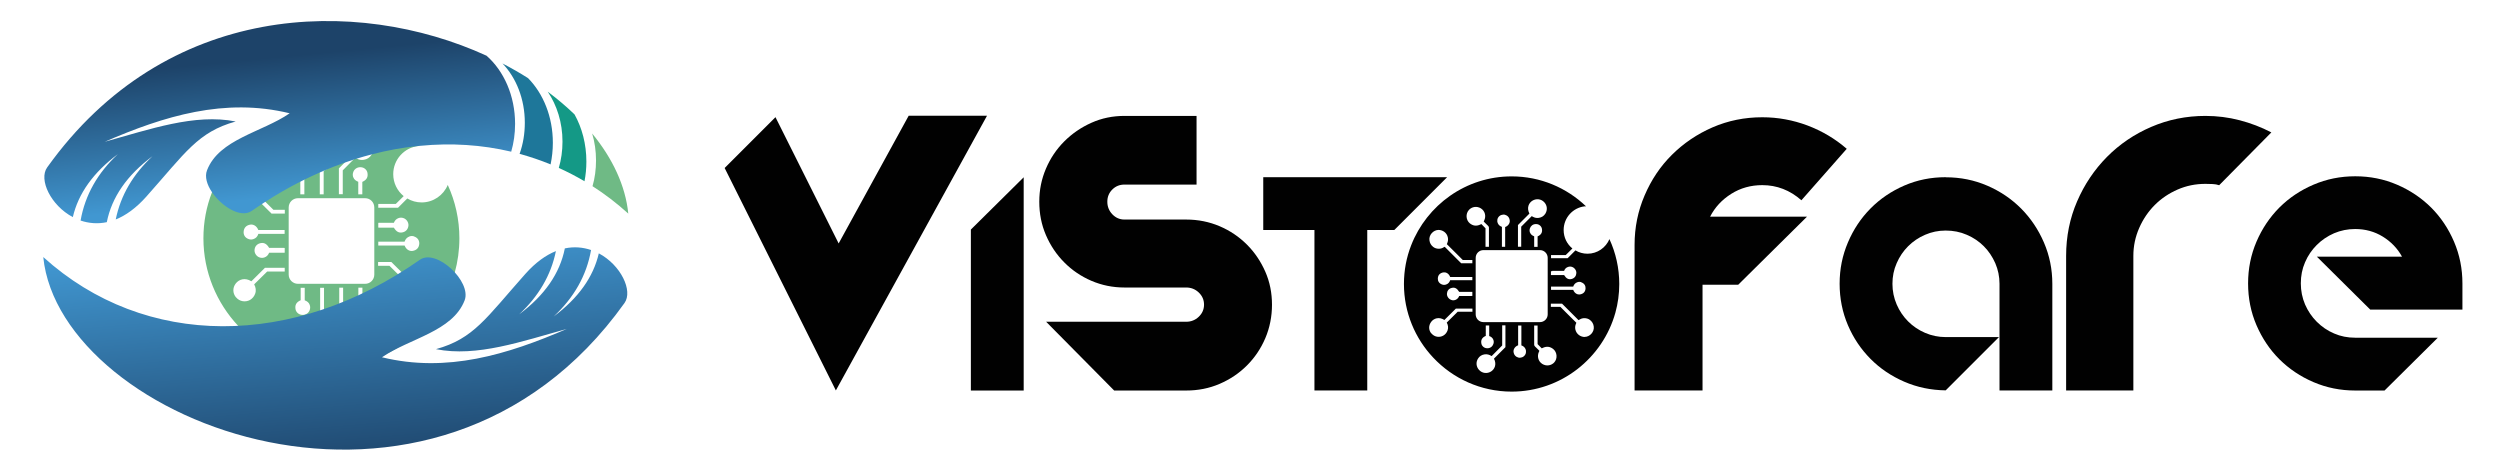 <svg xmlns="http://www.w3.org/2000/svg" xmlns:xlink="http://www.w3.org/1999/xlink" id="Livello_1" viewBox="0 0 277.38 52.36"><defs><style>      .st0, .st1 {        fill: #010101;      }      .st1, .st2, .st3, .st4, .st5, .st6 {        fill-rule: evenodd;      }      .st2 {        fill: #149986;      }      .st3 {        fill: url(#Sfumatura_senza_nome_4601);      }      .st4 {        fill: #1e779a;      }      .st5 {        fill: #6fba85;      }      .st6 {        fill: url(#Sfumatura_senza_nome_460);      }    </style><linearGradient id="Sfumatura_senza_nome_460" data-name="Sfumatura senza nome 460" x1="39.06" y1="52.63" x2="36.85" y2="26.38" gradientUnits="userSpaceOnUse"><stop offset="0" stop-color="#1d4369"></stop><stop offset="1" stop-color="#4197d1"></stop></linearGradient><linearGradient id="Sfumatura_senza_nome_4601" data-name="Sfumatura senza nome 460" x1="30.06" y1="6.4" x2="31.56" y2="21.83" xlink:href="#Sfumatura_senza_nome_460"></linearGradient></defs><path class="st4" d="M61.34,15.84c0,.83-.09,1.63-.25,2.4-1.12-.46-2.27-.85-3.44-1.17.38-1.06.58-2.22.58-3.45,0-2.64-.96-5-2.48-6.58.98.51,1.93,1.05,2.84,1.63,1.68,1.7,2.75,4.28,2.75,7.17Z"></path><path class="st2" d="M65.06,17.93c0,.75-.07,1.48-.21,2.18-.93-.55-1.88-1.04-2.85-1.48.27-.91.41-1.89.41-2.92,0-2.11-.62-4.04-1.64-5.54,1.07.8,2.07,1.65,2.98,2.53.83,1.49,1.31,3.29,1.31,5.23Z"></path><path class="st5" d="M65.74,20.66c.26-.89.39-1.86.39-2.86,0-1.05-.15-2.06-.43-2.99,2.27,2.77,3.7,5.8,4.01,8.89-1.26-1.14-2.59-2.16-3.98-3.05Z"></path><path class="st5" d="M49.68,20.52c-.47,1.14-1.6,1.94-2.9,1.94-.58,0-1.13-.16-1.59-.44-.35.35-.69.69-1.03,1.03h-2.19v-.42h0s.03,0,.05,0h1.89c.3-.3.59-.59.88-.87-.71-.58-1.16-1.45-1.16-2.44,0-1.62,1.23-2.96,2.81-3.12.05,0,.09,0,.14-.01-2.55-2.45-6.01-3.95-9.81-3.95-6.03,0-11.19,3.78-13.25,9.1-.62,1.58-.95,3.31-.95,5.1,0,3.75,1.47,7.17,3.86,9.72,2.59,2.76,6.27,4.48,10.34,4.48,6.51,0,12.02-4.42,13.69-10.41.33-1.2.51-2.47.51-3.79,0-2.11-.46-4.11-1.29-5.92ZM45.95,26.24c.42.14.58.47.57.78-.02.47-.3.75-.75.82-.26.04-.68-.08-.88-.6h-2.92v-.43h2.92c.09-.29.28-.48.55-.58.17-.06.34-.06.51,0ZM42.13,24.72c.46,0,.91,0,1.37,0h.2c.1-.25.26-.43.51-.52.17-.06.35-.07.53-.01.34.1.59.45.58.8-.02.37-.23.68-.61.78-.42.11-.73-.04-1.01-.51h-1.55c-.06,0-.12,0-.18-.01v-.52c.06-.03.11-.01.17-.01ZM41.53,30.47c0,.57-.46,1.02-1.02,1.02h-7.45c-.57,0-1.03-.46-1.03-1.02v-7.45c0-.57.46-1.03,1.03-1.03h7.45c.57,0,1.02.46,1.02,1.03v7.45ZM33.36,33.31v-1.38h.45v1.39c.26.1.46.24.55.5.07.18.07.37.01.56-.09.3-.39.57-.81.56-.43-.01-.72-.32-.77-.63-.07-.41.03-.76.57-1ZM39.19,19.67c-.06-.19-.07-.37,0-.56.09-.3.39-.57.81-.56.43.01.72.32.77.63.07.41-.03.76-.57,1v1.38h-.45v-1.39c-.25-.1-.46-.24-.55-.5ZM39.5,15.47c.48-.31,1.15-.27,1.59.21.36.4.43.97.15,1.45-.01.02-.02.04-.03.06-.19.3-.48.48-.84.54-.28.05-.54,0-.78-.13-.06-.03-.11-.06-.17-.1l-.22.22c-.38.39-.77.77-1.17,1.18v2.65h-.43s0-.09,0-.13v-2.74c.21-.21.42-.42.63-.63.29-.3.59-.59.88-.88-.4-.79-.04-1.43.39-1.7ZM34.89,17.97c.1-.43.42-.64.77-.66.32-.02.68.17.8.52.08.23.09.46-.02.68-.11.21-.3.35-.53.44v2.61h-.43v-2.62c-.26-.09-.46-.25-.55-.51-.06-.15-.08-.3-.04-.46ZM31.14,16.68c.41-.43,1.04-.54,1.58-.2.55.36.7,1.03.44,1.58-.02.04-.04.08-.07.14.04.04.08.09.12.13.15.15.3.31.46.46.07.07.1.14.1.24v2.47s0,.03,0,.06h-.45c-.01-.23,0-.82,0-1.04v-1.4c-.19-.19-.37-.37-.55-.56-.06.03-.14.06-.21.1-.47.2-.9.14-1.31-.19-.51-.41-.59-1.26-.1-1.78ZM27.12,19.32c.55,0,1.11.35,1.24.99.05.23.04.45-.05.67-.03.06-.05.13-.08.21.41.4.81.8,1.21,1.2.3.3.6.59.9.89h1.26v.42h-1.47c-.35-.35-.71-.71-1.07-1.06-.37-.37-.73-.73-1.11-1.11-.06.03-.1.04-.14.07-.2.13-.42.19-.65.19-.26,0-.52-.07-.74-.24-.29-.22-.45-.5-.5-.88-.1-.72.53-1.36,1.2-1.37ZM28.66,25.96c-.09.29-.27.48-.55.57-.17.06-.34.06-.51,0-.42-.14-.58-.47-.57-.79.02-.47.3-.75.75-.82.26-.04.68.08.88.6h2.92v.43h-2.92ZM31.59,27.52v.51c-.06.03-.11.01-.16.01-.46,0-.91,0-1.37,0h-.2c-.1.25-.26.43-.51.52-.17.06-.35.07-.53.01-.34-.1-.59-.45-.58-.8.01-.37.22-.67.61-.78.42-.11.73.04,1.01.51h1.55c.06,0,.12,0,.18.01ZM26.18,32.99c-.36-.44-.4-1.05-.02-1.54.35-.45,1.02-.69,1.73-.24.5-.5,1.01-1,1.51-1.5h2.19v.42s-.04,0-.06,0h-1.89c-.49.48-.96.95-1.44,1.42.18.33.24.68.11,1.04-.11.3-.3.53-.57.69-.49.27-1.15.2-1.56-.3ZM35.95,34.79c-.51.51-1.01,1.02-1.51,1.51.4.79.04,1.43-.39,1.71-.48.31-1.15.27-1.59-.21-.38-.42-.44-1.02-.12-1.51.19-.3.48-.48.84-.54.35-.06.66.03.95.23.46-.46.91-.92,1.39-1.4v-2.65h.43s0,.09,0,.13v2.74ZM38.66,35.51c-.1.43-.43.64-.77.66-.32.02-.68-.17-.8-.52-.08-.23-.09-.46.02-.68.11-.21.3-.35.53-.44v-2.61h.43v2.62c.26.09.46.25.55.51.06.15.08.3.04.46ZM42.4,36.8c-.41.43-1.04.54-1.58.2-.56-.36-.7-1.03-.45-1.58.02-.04.04-.08.07-.14-.04-.04-.08-.09-.12-.13-.15-.15-.3-.31-.46-.46-.07-.07-.1-.14-.1-.24v-2.47s0-.03,0-.06h.45c0,.13,0,.38,0,.62,0,.17,0,.33,0,.42v1.4c.19.19.37.37.55.56.06-.03.14-.07.21-.1.47-.2.9-.14,1.31.19.51.41.59,1.27.1,1.78ZM46.43,33.45c-.55,0-1.11-.36-1.24-.99-.05-.23-.03-.45.05-.67.03-.07.05-.13.08-.21-.39-.39-.78-.77-1.17-1.16-.31-.31-.63-.62-.94-.93h-1.26v-.42h1.47c.37.37.74.74,1.12,1.11.35.35.7.7,1.06,1.06.06-.03.1-.04.14-.07.2-.13.42-.19.65-.19.26,0,.52.07.74.24.29.22.45.5.5.87.1.72-.53,1.36-1.2,1.37Z"></path><path class="st6" d="M4.8,28.52c11.29,10.22,27.76,10.15,41.79.3,1.83-1.28,5.77,2.43,4.96,4.51-1.34,3.46-6.11,4.21-9.17,6.31,7.21,1.76,13.92-.3,20.52-3.15-4.96,1.37-10,3.16-14.53,2.25,4.21-1.17,5.56-3.45,9.92-8.35,1.15-1.29,2.29-2.09,3.39-2.53-.55,2.69-1.93,5.02-4.08,7.02,2.83-2.11,4.52-4.55,5.07-7.32,1.04-.22,2.03-.12,2.91.18-.5,2.84-1.9,5.28-4.14,7.37,2.72-2.03,4.39-4.36,5-7,2.45,1.3,3.81,4.16,2.85,5.51C48.2,63.17,6.64,46.91,4.8,28.52Z"></path><path class="st3" d="M57.15,13.74c0,1.09-.15,2.13-.43,3.09-3.26-.77-6.66-.99-10.11-.65,0,0-.02,0-.03,0-.05,0-.09,0-.14.01-1.73.17-3.47.49-5.2.94-.55.14-1.1.3-1.65.47-.13.04-.26.08-.39.12-.32.1-.65.21-.97.33-.77.27-1.55.57-2.32.9-.15.06-.29.12-.43.19-.57.25-1.13.51-1.7.79-.15.08-.31.15-.46.23-1.31.66-2.61,1.41-3.88,2.23-.13.08-.26.17-.39.25-.37.25-.75.5-1.12.76-1.21.85-3.33-.48-4.41-2.08-.56-.82-.83-1.72-.55-2.43,1.34-3.46,6.11-4.21,9.17-6.32-7.21-1.76-13.92.3-20.52,3.16,4.96-1.37,10-3.16,14.53-2.25-4.21,1.17-5.56,3.45-9.92,8.34-1.15,1.29-2.29,2.09-3.39,2.53.55-2.69,1.93-5.02,4.08-7.02-2.83,2.11-4.52,4.55-5.07,7.32-1.04.22-2.03.12-2.91-.18.5-2.84,1.9-5.29,4.14-7.37-2.72,2.03-4.39,4.36-5,6.99-2.45-1.3-3.81-4.16-2.85-5.51C18.38.17,39.5-.44,53.98,6.18h0c1.92,1.68,3.17,4.44,3.17,7.56Z"></path><path class="st0" d="M109.5,12.86l-16.76,30.46-12.34-24.68,5.64-5.64,7.01,14.01,7.77-14.17h8.68Z"></path><path class="st0" d="M113.58,19.67v23.66h-5.86v-17.86l5.86-5.8Z"></path><path class="st0" d="M123.61,43.32l-7.54-7.62h15.54c.53,0,1-.18,1.39-.55.39-.37.59-.82.59-1.35s-.2-.98-.59-1.35c-.39-.37-.86-.55-1.39-.55h-6.85c-1.3,0-2.51-.25-3.66-.74-1.14-.49-2.15-1.17-3.01-2.04-.86-.86-1.54-1.87-2.04-3.03s-.74-2.39-.74-3.71.25-2.52.74-3.67,1.17-2.16,2.04-3.03c.86-.86,1.87-1.55,3.01-2.06s2.36-.76,3.66-.76h8v7.62h-8c-.53,0-.98.18-1.35.55-.37.37-.55.82-.55,1.35s.18,1,.55,1.39c.37.39.82.59,1.35.59h6.85c1.32,0,2.56.25,3.71.74,1.15.49,2.16,1.17,3.03,2.04.86.86,1.54,1.87,2.04,3.01s.74,2.36.74,3.66-.25,2.56-.74,3.71-1.17,2.16-2.04,3.03-1.87,1.54-3.03,2.04c-1.16.5-2.39.74-3.71.74h-8Z"></path><path class="st0" d="M154.72,25.52h-3.02v17.8h-5.86v-17.8h-5.68v-5.86h20.4l-5.86,5.86Z"></path><path class="st0" d="M200.48,24.05l-7.62,7.54h-3.96v11.73h-7.54v-16.15c0-1.93.37-3.76,1.11-5.48.74-1.73,1.74-3.23,3.03-4.51s2.79-2.3,4.51-3.05c1.73-.75,3.57-1.12,5.52-1.12,1.73,0,3.4.31,5.01.91,1.61.61,3.07,1.47,4.36,2.59l-5.03,5.71c-1.27-1.12-2.72-1.68-4.34-1.68-1.27,0-2.42.32-3.45.97s-1.81,1.49-2.34,2.53h10.74Z"></path><path class="st0" d="M215.88,19.67c1.64,0,3.17.31,4.61.93,1.44.62,2.69,1.47,3.76,2.54,1.06,1.07,1.91,2.33,2.53,3.77.62,1.44.93,2.97.93,4.58v11.83h-5.86v-11.83c0-.81-.16-1.57-.47-2.29-.32-.72-.74-1.35-1.27-1.88-.53-.53-1.16-.96-1.89-1.27-.73-.32-1.51-.47-2.34-.47s-1.57.16-2.29.47c-.72.31-1.35.74-1.88,1.27-.53.53-.96,1.16-1.27,1.88-.32.72-.47,1.48-.47,2.29s.16,1.57.47,2.29c.31.72.74,1.35,1.27,1.88.53.53,1.16.96,1.88,1.27s1.48.47,2.29.47h5.91l-5.91,5.91c-1.64-.02-3.17-.34-4.6-.96-1.43-.62-2.68-1.46-3.74-2.53s-1.9-2.31-2.51-3.74c-.61-1.43-.92-2.96-.92-4.6s.31-3.14.92-4.58c.61-1.44,1.45-2.7,2.51-3.77,1.06-1.07,2.31-1.92,3.74-2.54s2.96-.93,4.6-.93Z"></path><path class="st0" d="M245.49,20.42c-.25-.01-.52-.02-.8-.02-1.09,0-2.12.21-3.08.63-.96.42-1.81.99-2.53,1.71-.72.72-1.3,1.57-1.73,2.55-.43.98-.65,2.01-.65,3.1v14.93h-7.46v-14.93c0-2.16.41-4.18,1.22-6.05.81-1.88,1.92-3.52,3.31-4.93,1.4-1.41,3.03-2.52,4.91-3.33,1.88-.81,3.88-1.22,6.02-1.22,1.3,0,2.56.16,3.79.48,1.23.32,2.41.77,3.52,1.35l-5.79,5.86c-.23-.08-.47-.12-.72-.13Z"></path><path class="st0" d="M257.05,28.48h9.46c-.51-.93-1.23-1.67-2.14-2.23s-1.94-.84-3.06-.84c-.83,0-1.61.16-2.34.47-.73.32-1.37.75-1.92,1.3-.55.55-.99,1.19-1.3,1.92-.32.73-.47,1.51-.47,2.34s.16,1.61.47,2.34c.32.73.75,1.37,1.3,1.92.55.55,1.19.99,1.92,1.3.73.32,1.51.47,2.34.47h9.17l-5.91,5.86h-3.25c-1.64,0-3.18-.31-4.63-.93s-2.71-1.47-3.79-2.54c-1.07-1.07-1.92-2.34-2.54-3.78s-.93-2.99-.93-4.63.31-3.18.93-4.63c.62-1.45,1.47-2.71,2.54-3.79,1.07-1.07,2.34-1.92,3.79-2.54s2.99-.93,4.63-.93,3.18.31,4.63.93,2.71,1.47,3.79,2.54c1.07,1.07,1.92,2.34,2.54,3.79.62,1.45.93,2.99.93,4.63v2.9h-10.23l-5.91-5.86Z"></path><path class="st1" d="M178.58,26.51c-.4.96-1.34,1.64-2.44,1.64-.49,0-.95-.13-1.34-.37-.29.29-.58.58-.87.87h-1.84v-.35h0s.03,0,.04,0h1.59c.25-.25.5-.5.74-.73-.6-.49-.97-1.22-.97-2.05,0-1.36,1.03-2.49,2.36-2.63.04,0,.08,0,.12,0-2.15-2.06-5.06-3.32-8.25-3.32-5.07,0-9.41,3.18-11.15,7.65-.52,1.33-.8,2.78-.8,4.29,0,3.16,1.24,6.04,3.25,8.17,2.18,2.32,5.28,3.77,8.7,3.77,5.48,0,10.11-3.72,11.51-8.76.28-1.01.43-2.08.43-3.18,0-1.77-.39-3.46-1.09-4.98ZM175.44,31.32c.35.12.49.39.48.66-.01.4-.25.63-.63.69-.22.03-.57-.07-.74-.51h-2.46v-.36h2.46c.08-.24.23-.41.47-.49.14-.05.29-.05.43,0ZM172.22,30.05c.38,0,.77,0,1.15,0h.17c.08-.21.22-.36.43-.43.15-.05.29-.06.44-.01.28.09.5.38.49.68-.01.31-.19.57-.51.66-.35.1-.61-.04-.85-.43h-1.31s-.1,0-.15,0v-.43s.1,0,.14,0ZM171.72,34.88c0,.48-.39.86-.86.86h-6.27c-.48,0-.86-.39-.86-.86v-6.27c0-.48.39-.86.86-.86h6.27c.48,0,.86.39.86.86v6.27ZM164.85,37.27v-1.16h.38v1.17c.21.08.38.2.46.42.06.15.06.31,0,.47-.08.25-.33.48-.68.47-.36,0-.61-.27-.65-.53-.06-.34.03-.64.48-.84ZM169.75,25.8c-.05-.16-.06-.31,0-.47.08-.25.33-.48.68-.47.36,0,.61.27.65.53.06.34-.03.64-.48.84v1.16h-.38v-1.17c-.21-.08-.38-.2-.46-.42ZM170.02,22.27c.41-.26.97-.22,1.33.18.31.34.36.82.13,1.22,0,.02-.02.03-.03.05-.16.25-.4.4-.7.45-.24.04-.45,0-.66-.11-.05-.02-.1-.05-.14-.08l-.18.18c-.32.33-.65.65-.99.99v2.23h-.36s0-.07,0-.11v-2.3c.18-.18.35-.35.53-.53.25-.25.5-.5.74-.74-.34-.67-.04-1.2.33-1.43ZM166.13,24.37c.08-.36.36-.54.65-.56.27-.02.57.15.68.44.07.2.08.38-.02.57-.1.18-.25.3-.44.37v2.19h-.36v-2.21c-.22-.08-.38-.21-.47-.43-.05-.12-.06-.25-.03-.38ZM162.98,23.29c.34-.36.88-.45,1.33-.17.47.3.59.87.37,1.33-.02.03-.04.07-.06.12.03.04.06.07.1.11.13.13.26.26.39.38.06.06.09.12.09.2v2.07s0,.03,0,.05h-.38c0-.19,0-.69,0-.87v-1.18c-.16-.16-.31-.31-.46-.47-.05.02-.12.05-.18.08-.4.17-.76.11-1.1-.16-.43-.35-.5-1.06-.09-1.5ZM159.6,25.51c.46,0,.93.3,1.04.83.04.19.03.38-.04.57-.02.05-.04.11-.07.18.34.34.68.68,1.02,1.01.25.25.5.5.75.75h1.06v.36h-1.24c-.3-.3-.6-.6-.9-.9-.31-.31-.62-.62-.93-.93-.05.02-.08.04-.11.06-.17.11-.35.16-.54.16-.22,0-.44-.06-.62-.2-.24-.19-.38-.42-.42-.74-.08-.6.44-1.14,1.01-1.15ZM160.9,31.09c-.08.24-.23.41-.46.48-.14.05-.29.05-.43,0-.35-.12-.49-.4-.48-.66.01-.4.25-.63.63-.69.22-.03.57.07.74.51h2.46v.36h-2.46ZM163.36,32.4v.43s-.09.01-.14.01c-.38,0-.77,0-1.15,0h-.17c-.08.21-.22.36-.43.44-.15.05-.3.06-.44,0-.28-.09-.5-.38-.49-.68.01-.31.19-.57.51-.65.35-.1.61.04.85.43h1.31s.1,0,.15,0ZM158.81,37c-.31-.37-.33-.88-.01-1.3.29-.38.86-.58,1.46-.2.42-.42.85-.84,1.27-1.26h1.84v.35s-.03,0-.05,0h-1.59c-.41.41-.81.8-1.21,1.2.15.28.2.57.09.87-.09.25-.25.45-.48.58-.41.23-.97.17-1.31-.25ZM167.03,38.52c-.43.43-.85.85-1.27,1.27.34.67.04,1.2-.33,1.43-.41.26-.97.22-1.33-.18-.32-.35-.37-.86-.1-1.27.16-.25.4-.4.7-.45.29-.05.55.03.8.19.39-.39.77-.77,1.17-1.18v-2.23h.36s0,.07,0,.11v2.3ZM169.31,39.13c-.08.36-.36.54-.65.56-.27.02-.57-.15-.68-.44-.07-.2-.08-.38.02-.57.1-.18.25-.3.44-.37v-2.19h.36v2.2c.22.08.38.21.47.43.05.12.06.25.03.38ZM172.45,40.21c-.34.36-.88.45-1.33.17-.47-.3-.59-.87-.38-1.33.02-.04.04-.07.06-.12-.03-.04-.07-.07-.1-.11-.13-.13-.26-.26-.39-.38-.06-.06-.09-.12-.09-.2v-2.07s0-.03,0-.05h.38c0,.11,0,.32,0,.52,0,.14,0,.28,0,.36v1.18c.16.16.31.31.46.47.05-.03.12-.06.18-.08.4-.17.76-.11,1.1.16.43.35.5,1.07.09,1.5ZM175.84,37.39c-.46,0-.93-.3-1.05-.83-.04-.19-.03-.38.04-.57.02-.06.04-.11.07-.18-.33-.33-.66-.65-.98-.97-.26-.26-.53-.52-.79-.79h-1.06v-.36h1.24c.31.31.62.62.94.94.3.3.59.59.89.89.05-.02.08-.04.11-.06.17-.11.35-.16.54-.16.22,0,.44.06.62.2.24.19.38.42.42.73.08.6-.44,1.15-1.01,1.15Z"></path></svg>